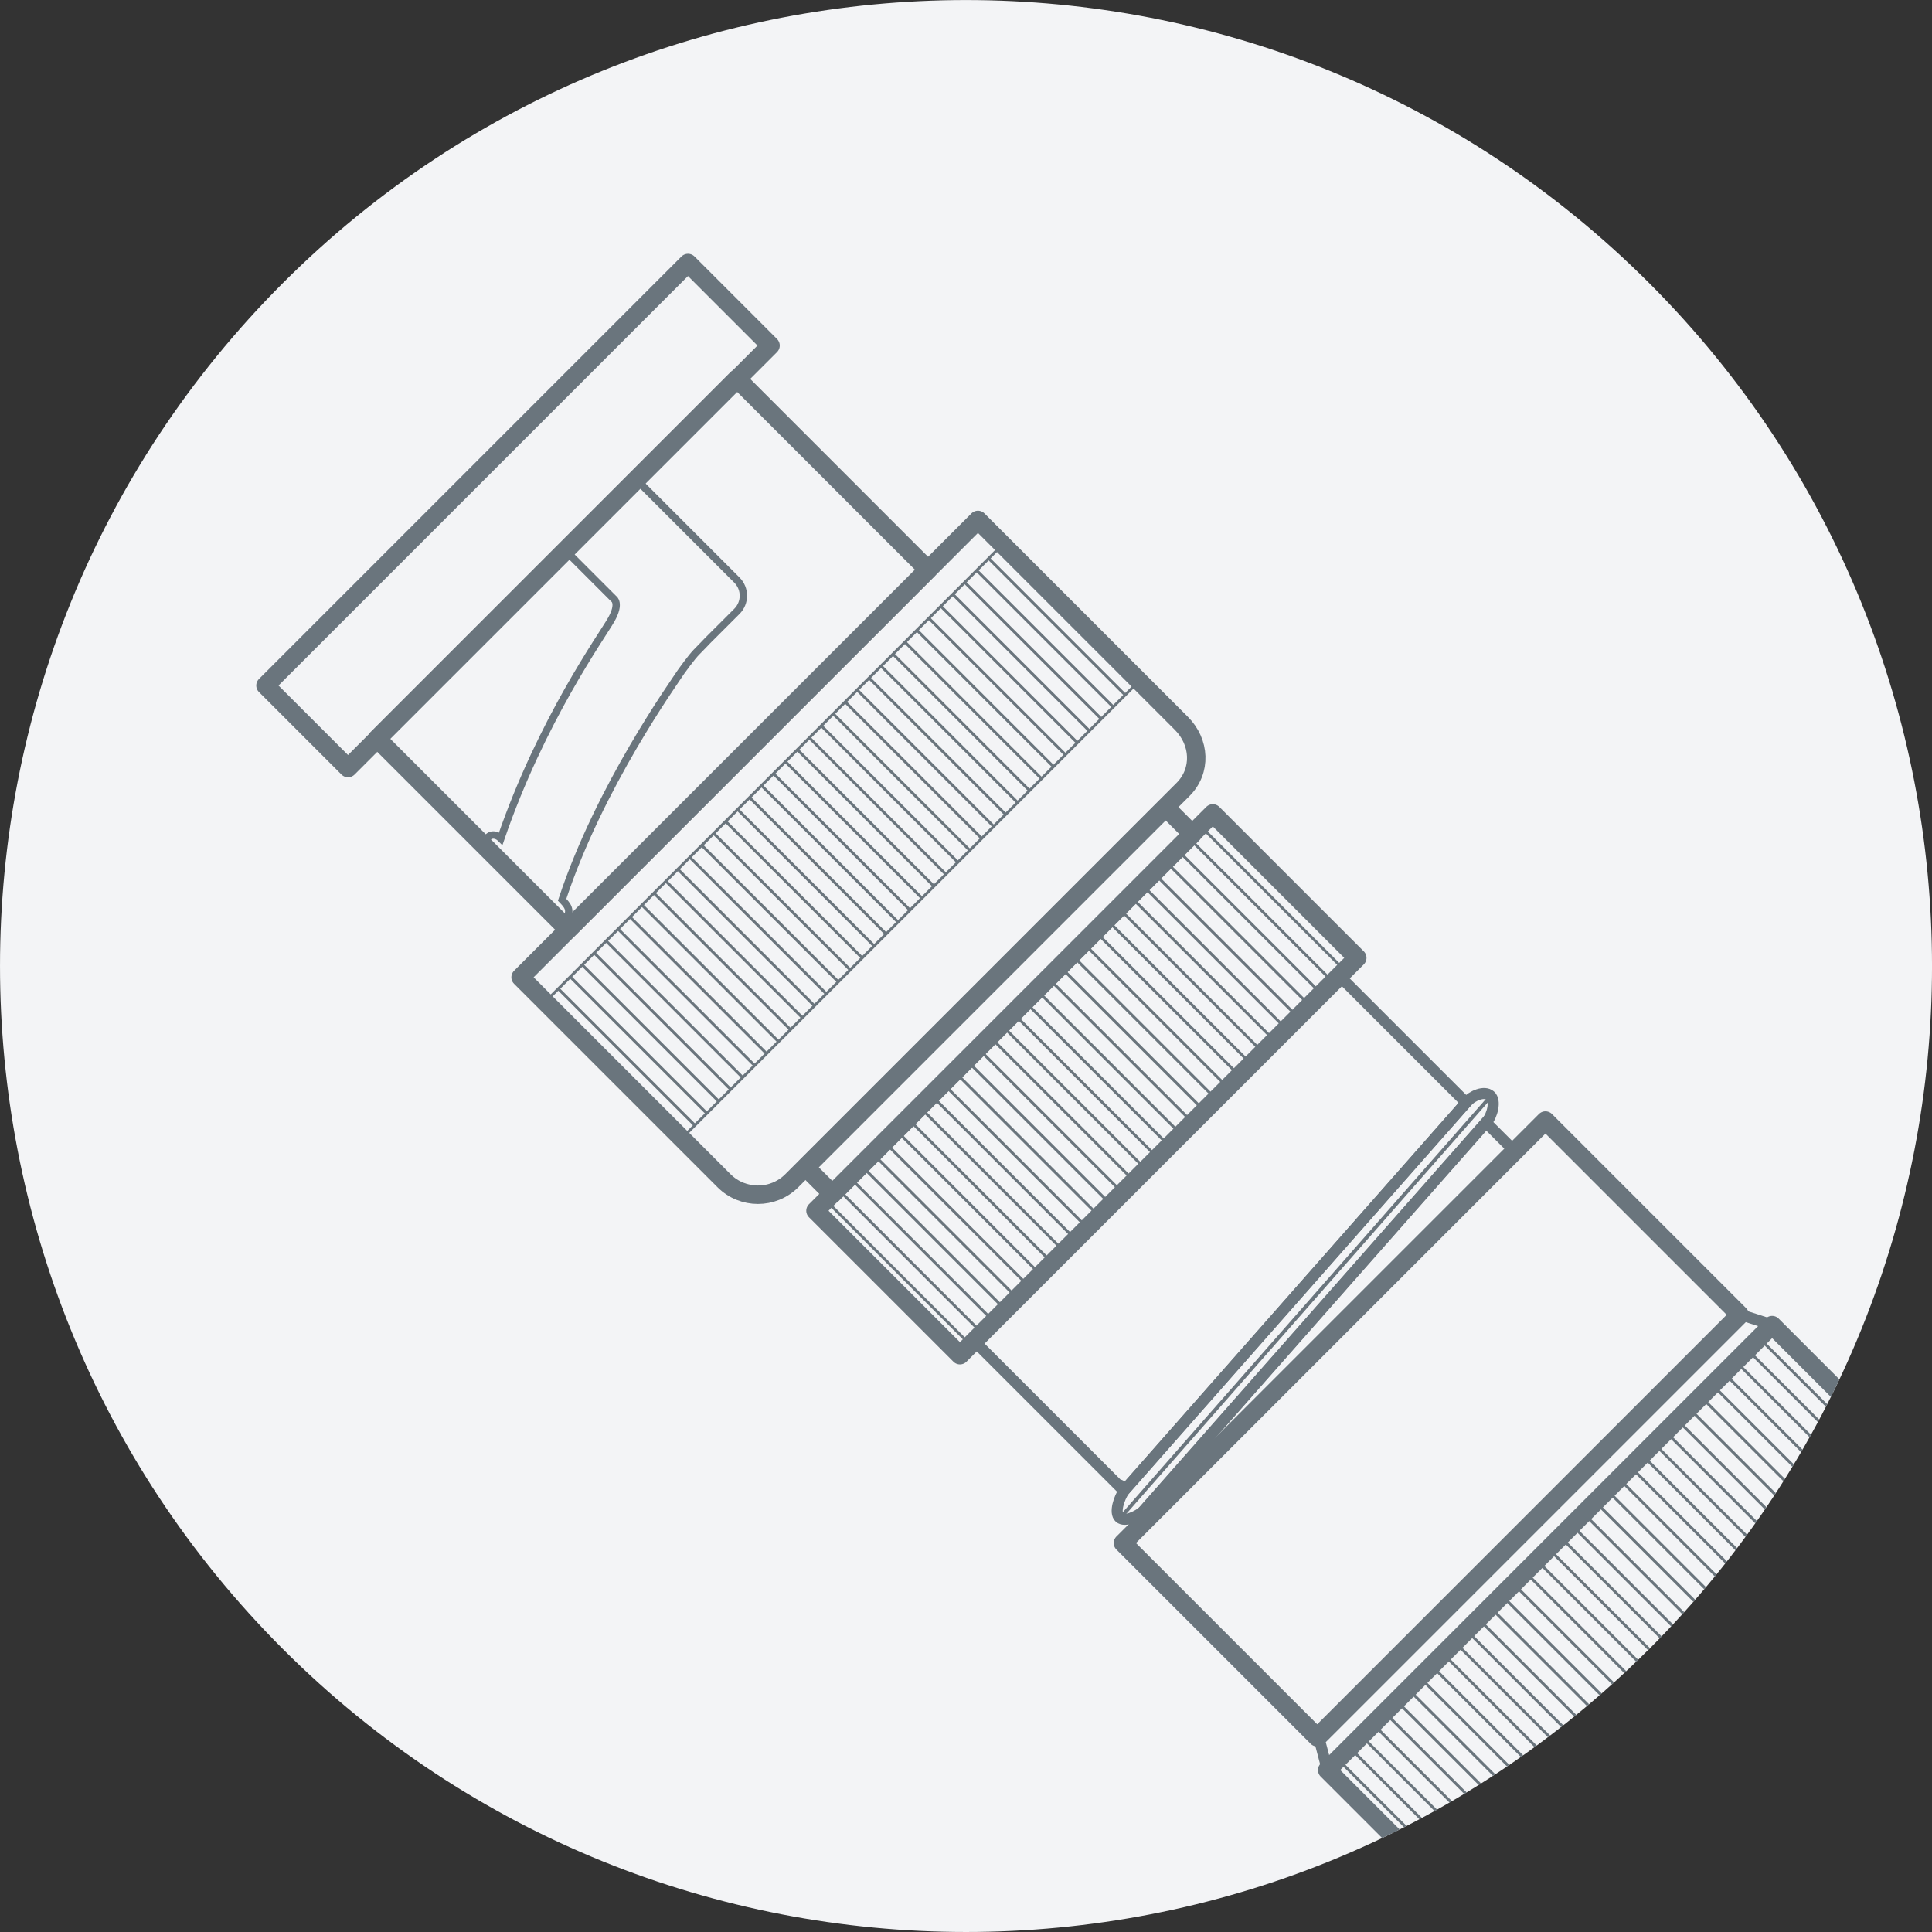 <?xml version="1.0" encoding="UTF-8"?><svg id="Layer_2" xmlns="http://www.w3.org/2000/svg" xmlns:xlink="http://www.w3.org/1999/xlink" viewBox="0 0 550 550"><rect x="0" y="0" width="550" height="550" fill="#333333" stroke="none"/><defs><style>.cls-1{clip-path:url(#clippath);}.cls-2,.cls-3{fill:#f3f4f6;}.cls-4{stroke-width:.79px;}.cls-4,.cls-5,.cls-6,.cls-7,.cls-8,.cls-9{fill:none;stroke:#6a757d;}.cls-5{stroke-width:1.05px;}.cls-6{stroke-width:5.25px;}.cls-6,.cls-8{stroke-linecap:round;stroke-linejoin:round;}.cls-3{stroke-width:0px;}.cls-7,.cls-8{stroke-width:3.15px;}.cls-9{stroke-width:2.1px;}</style><clipPath id="clippath"><path class="cls-3" d="M469.45,469.46c-107.4,107.39-281.51,107.38-388.9,0-107.39-107.39-107.4-281.5,0-388.9,107.4-107.4,281.52-107.39,388.91,0,107.39,107.39,107.4,281.51,0,388.91Z"/></clipPath></defs><g id="Layer_1-2"><path class="cls-2" d="M469.45,469.46c-107.4,107.39-281.51,107.38-388.9,0-107.39-107.39-107.4-281.5,0-388.9,107.4-107.4,281.52-107.39,388.91,0,107.39,107.39,107.4,281.51,0,388.91Z"/><g class="cls-1"><rect class="cls-6" x="322.42" y="367.67" width="170.1" height="78.22" transform="translate(-168.29 407.27) rotate(-45)"/><rect class="cls-6" x="62.42" y="130.15" width="170.1" height="33.23" transform="translate(-60.59 147.26) rotate(-45)"/><polygon class="cls-8" points="377.85 503.82 504.52 377.16 496.55 374.59 375.66 495.47 377.85 503.82"/><polygon class="cls-6" points="415.69 541.66 542.36 414.99 547.84 443.78 443.8 547.82 415.69 541.66"/><rect class="cls-6" x="370.51" y="432.73" width="179.13" height="53.5" transform="translate(-190.15 459.9) rotate(-45)"/><line class="cls-4" x1="500.84" y1="380.96" x2="538.63" y2="418.75"/><line class="cls-4" x1="497.51" y1="384.29" x2="535.3" y2="422.08"/><line class="cls-4" x1="494.18" y1="387.62" x2="531.97" y2="425.41"/><line class="cls-4" x1="490.85" y1="390.95" x2="528.64" y2="428.74"/><line class="cls-4" x1="487.52" y1="394.28" x2="525.31" y2="432.07"/><line class="cls-4" x1="484.19" y1="397.61" x2="521.98" y2="435.4"/><line class="cls-4" x1="480.86" y1="400.94" x2="518.65" y2="438.73"/><line class="cls-4" x1="477.53" y1="404.28" x2="515.32" y2="442.07"/><line class="cls-4" x1="474.19" y1="407.61" x2="511.99" y2="445.4"/><line class="cls-4" x1="470.86" y1="410.94" x2="508.66" y2="448.73"/><line class="cls-4" x1="467.53" y1="414.27" x2="505.32" y2="452.06"/><line class="cls-4" x1="464.2" y1="417.6" x2="502" y2="455.39"/><line class="cls-4" x1="460.87" y1="420.93" x2="498.66" y2="458.72"/><line class="cls-4" x1="457.54" y1="424.26" x2="495.33" y2="462.05"/><line class="cls-4" x1="454.21" y1="427.59" x2="492" y2="465.38"/><line class="cls-4" x1="450.88" y1="430.92" x2="488.67" y2="468.72"/><line class="cls-4" x1="447.55" y1="434.25" x2="485.34" y2="472.05"/><line class="cls-4" x1="444.22" y1="437.58" x2="482.01" y2="475.38"/><line class="cls-4" x1="440.88" y1="440.92" x2="478.67" y2="478.71"/><line class="cls-4" x1="437.55" y1="444.25" x2="475.34" y2="482.04"/><line class="cls-4" x1="434.23" y1="447.57" x2="472.02" y2="485.37"/><line class="cls-4" x1="430.89" y1="450.91" x2="468.68" y2="488.7"/><line class="cls-4" x1="427.56" y1="454.24" x2="465.35" y2="492.03"/><line class="cls-4" x1="424.23" y1="457.57" x2="462.02" y2="495.36"/><line class="cls-4" x1="420.9" y1="460.9" x2="458.69" y2="498.69"/><line class="cls-4" x1="417.57" y1="464.23" x2="455.36" y2="502.03"/><line class="cls-4" x1="414.24" y1="467.56" x2="452.03" y2="505.35"/><line class="cls-4" x1="410.91" y1="470.89" x2="448.7" y2="508.69"/><line class="cls-4" x1="407.58" y1="474.22" x2="445.37" y2="512.02"/><line class="cls-4" x1="404.25" y1="477.55" x2="442.04" y2="515.35"/><line class="cls-4" x1="400.91" y1="480.89" x2="438.71" y2="518.68"/><line class="cls-4" x1="397.58" y1="484.22" x2="435.37" y2="522.01"/><line class="cls-4" x1="394.25" y1="487.55" x2="432.04" y2="525.34"/><line class="cls-4" x1="390.92" y1="490.88" x2="428.71" y2="528.67"/><line class="cls-4" x1="387.59" y1="494.21" x2="425.38" y2="532"/><line class="cls-4" x1="384.26" y1="497.54" x2="422.05" y2="535.33"/><line class="cls-4" x1="380.93" y1="500.87" x2="418.72" y2="538.66"/><rect class="cls-4" x="147.46" y="212.2" width="184.27" height="54.97" transform="translate(-99.31 239.63) rotate(-45)"/><line class="cls-4" x1="281.53" y1="159.05" x2="320.14" y2="197.66"/><line class="cls-4" x1="278.13" y1="162.46" x2="316.74" y2="201.07"/><line class="cls-4" x1="274.72" y1="165.86" x2="313.33" y2="204.47"/><line class="cls-4" x1="271.32" y1="169.26" x2="309.93" y2="207.87"/><line class="cls-4" x1="267.92" y1="172.66" x2="306.53" y2="211.28"/><line class="cls-4" x1="264.51" y1="176.07" x2="303.13" y2="214.68"/><line class="cls-4" x1="261.11" y1="179.47" x2="299.72" y2="218.08"/><line class="cls-4" x1="257.71" y1="182.87" x2="296.32" y2="221.48"/><line class="cls-4" x1="254.31" y1="186.28" x2="292.92" y2="224.89"/><line class="cls-4" x1="250.9" y1="189.68" x2="289.51" y2="228.29"/><line class="cls-4" x1="247.5" y1="193.08" x2="286.11" y2="231.69"/><line class="cls-4" x1="244.1" y1="196.48" x2="282.71" y2="235.09"/><line class="cls-4" x1="240.69" y1="199.89" x2="279.3" y2="238.5"/><line class="cls-4" x1="237.29" y1="203.29" x2="275.9" y2="241.9"/><line class="cls-4" x1="233.89" y1="206.69" x2="272.5" y2="245.3"/><line class="cls-4" x1="230.48" y1="210.1" x2="269.09" y2="248.71"/><line class="cls-4" x1="227.08" y1="213.5" x2="265.69" y2="252.11"/><line class="cls-4" x1="223.68" y1="216.9" x2="262.29" y2="255.51"/><line class="cls-4" x1="220.27" y1="220.31" x2="258.88" y2="258.92"/><line class="cls-4" x1="216.87" y1="223.71" x2="255.48" y2="262.32"/><line class="cls-4" x1="213.47" y1="227.11" x2="252.08" y2="265.72"/><line class="cls-4" x1="210.07" y1="230.52" x2="248.68" y2="269.13"/><line class="cls-4" x1="206.66" y1="233.92" x2="245.27" y2="272.53"/><line class="cls-4" x1="203.26" y1="237.32" x2="241.87" y2="275.93"/><line class="cls-4" x1="199.86" y1="240.72" x2="238.47" y2="279.33"/><line class="cls-4" x1="196.45" y1="244.13" x2="235.06" y2="282.74"/><line class="cls-4" x1="193.05" y1="247.53" x2="231.66" y2="286.14"/><line class="cls-4" x1="189.65" y1="250.93" x2="228.26" y2="289.54"/><line class="cls-4" x1="186.25" y1="254.33" x2="224.86" y2="292.95"/><line class="cls-4" x1="182.84" y1="257.74" x2="221.45" y2="296.35"/><line class="cls-4" x1="179.44" y1="261.14" x2="218.05" y2="299.75"/><line class="cls-4" x1="176.04" y1="264.55" x2="214.65" y2="303.16"/><line class="cls-4" x1="172.64" y1="267.95" x2="211.25" y2="306.56"/><line class="cls-4" x1="169.23" y1="271.35" x2="207.84" y2="309.96"/><line class="cls-4" x1="165.83" y1="274.75" x2="204.44" y2="313.36"/><line class="cls-4" x1="162.42" y1="278.16" x2="201.04" y2="316.77"/><line class="cls-4" x1="159.02" y1="281.56" x2="197.63" y2="320.17"/><rect class="cls-6" x="229.28" y="279.6" width="159.96" height="58.16" transform="translate(-127.68 309.09) rotate(-45)"/><line class="cls-4" x1="341.73" y1="235.16" x2="382.81" y2="276.25"/><line class="cls-4" x1="338.39" y1="238.5" x2="379.48" y2="279.58"/><line class="cls-4" x1="335.07" y1="241.83" x2="376.15" y2="282.91"/><line class="cls-4" x1="331.74" y1="245.16" x2="372.82" y2="286.24"/><line class="cls-4" x1="328.4" y1="248.49" x2="369.49" y2="289.57"/><line class="cls-4" x1="325.07" y1="251.82" x2="366.16" y2="292.91"/><line class="cls-4" x1="321.74" y1="255.15" x2="362.83" y2="296.24"/><line class="cls-4" x1="318.41" y1="258.48" x2="359.49" y2="299.57"/><line class="cls-4" x1="315.08" y1="261.81" x2="356.16" y2="302.9"/><line class="cls-4" x1="311.75" y1="265.14" x2="352.84" y2="306.23"/><line class="cls-4" x1="308.42" y1="268.48" x2="349.5" y2="309.56"/><line class="cls-4" x1="305.09" y1="271.81" x2="346.17" y2="312.89"/><line class="cls-4" x1="301.76" y1="275.14" x2="342.84" y2="316.22"/><line class="cls-4" x1="298.42" y1="278.47" x2="339.51" y2="319.55"/><line class="cls-4" x1="295.09" y1="281.8" x2="336.18" y2="322.89"/><line class="cls-4" x1="291.76" y1="285.13" x2="332.85" y2="326.22"/><line class="cls-4" x1="288.43" y1="288.46" x2="329.51" y2="329.55"/><line class="cls-4" x1="285.1" y1="291.79" x2="326.19" y2="332.88"/><line class="cls-4" x1="281.77" y1="295.12" x2="322.86" y2="336.21"/><line class="cls-4" x1="278.44" y1="298.46" x2="319.52" y2="339.54"/><line class="cls-4" x1="275.11" y1="301.79" x2="316.19" y2="342.87"/><line class="cls-4" x1="271.78" y1="305.12" x2="312.86" y2="346.2"/><line class="cls-4" x1="268.45" y1="308.45" x2="309.53" y2="349.53"/><line class="cls-4" x1="265.11" y1="311.78" x2="306.2" y2="352.87"/><line class="cls-4" x1="261.78" y1="315.11" x2="302.87" y2="356.19"/><line class="cls-4" x1="258.45" y1="318.44" x2="299.54" y2="359.53"/><line class="cls-4" x1="255.12" y1="321.77" x2="296.21" y2="362.86"/><line class="cls-4" x1="251.79" y1="325.1" x2="292.88" y2="366.19"/><line class="cls-4" x1="248.46" y1="328.43" x2="289.55" y2="369.52"/><line class="cls-4" x1="245.13" y1="331.76" x2="286.21" y2="372.85"/><line class="cls-4" x1="241.8" y1="335.09" x2="282.88" y2="376.18"/><line class="cls-4" x1="238.47" y1="338.42" x2="279.55" y2="379.51"/><line class="cls-4" x1="235.14" y1="341.75" x2="276.22" y2="382.84"/><path class="cls-7" d="M417.37,313.9l-35.92-35.92-103.95,103.95,40.91,40.91c.13-.19.26-.36,1.97,1.07l97-110Z"/><path class="cls-6" d="M339.47,237.48l-7.62-7.62-102.46,102.46,7.62,7.62c.13-.19.32-.3.44-.44l102.02-102.02Z"/><path class="cls-6" d="M545.81,458.99l-6.63-6.63-89.1,89.1,6.63,6.63c.11-.17.28-.26.38-.38l88.71-88.71Z"/><path class="cls-6" d="M264.17,162.18l-54.37-54.37-102.46,102.46,54.37,54.37c.13-.19.31-.3.44-.44l102.02-102.02Z"/><path class="cls-7" d="M431.23,327.76l-8.23-8.23-96.86,109.86c1.52,1.87,1.32,2.07,1.09,2.27l.05.05,103.95-103.95Z"/><path class="cls-7" d="M423.05,319.58l.2-.23c1.5-1.7,2.71-5.96,1.01-7.45-1.7-1.49-5.19.07-6.69,1.77l-.2.23-97.38,110.51c-1.4,2.02-2.83,6.25-1.28,7.62,1.51,1.33,5.12-.36,6.94-1.96l97.4-110.49Z"/><line class="cls-5" x1="424.13" y1="312.37" x2="318.58" y2="432.5"/><path class="cls-6" d="M278.4,148.01l57.91,57.91c5.33,5.33,5.8,13.5.47,18.83l-111.37,111.37c-5.33,5.33-13.97,5.33-19.3,0l-57.91-57.91,130.2-130.2Z"/><path class="cls-9" d="M161.08,261.62c1.89-2.58.15-4.18-1.06-5.47,10.68-32.37,31.95-61.94,33.92-64.99,0,0,2.94-4.13,4.39-5.58,1.46-1.46,3.09-3.19,3.09-3.19l8.36-8.35c2.46-2.46,2.46-6.45,0-8.91l-28.62-28.62-20.2,20.2,13.74,13.74s1.99,1.18-.69,5.94c-2.66,4.71-19.84,28.52-31.44,62.31l-.09-.09c-1.23-1.23-3.3-1.31-3.98.47-.68,1.78.35,2.69,1.58,3.91l19.05,19.05c.75.78,1.95-.41,1.95-.41Z"/></g></g></svg>